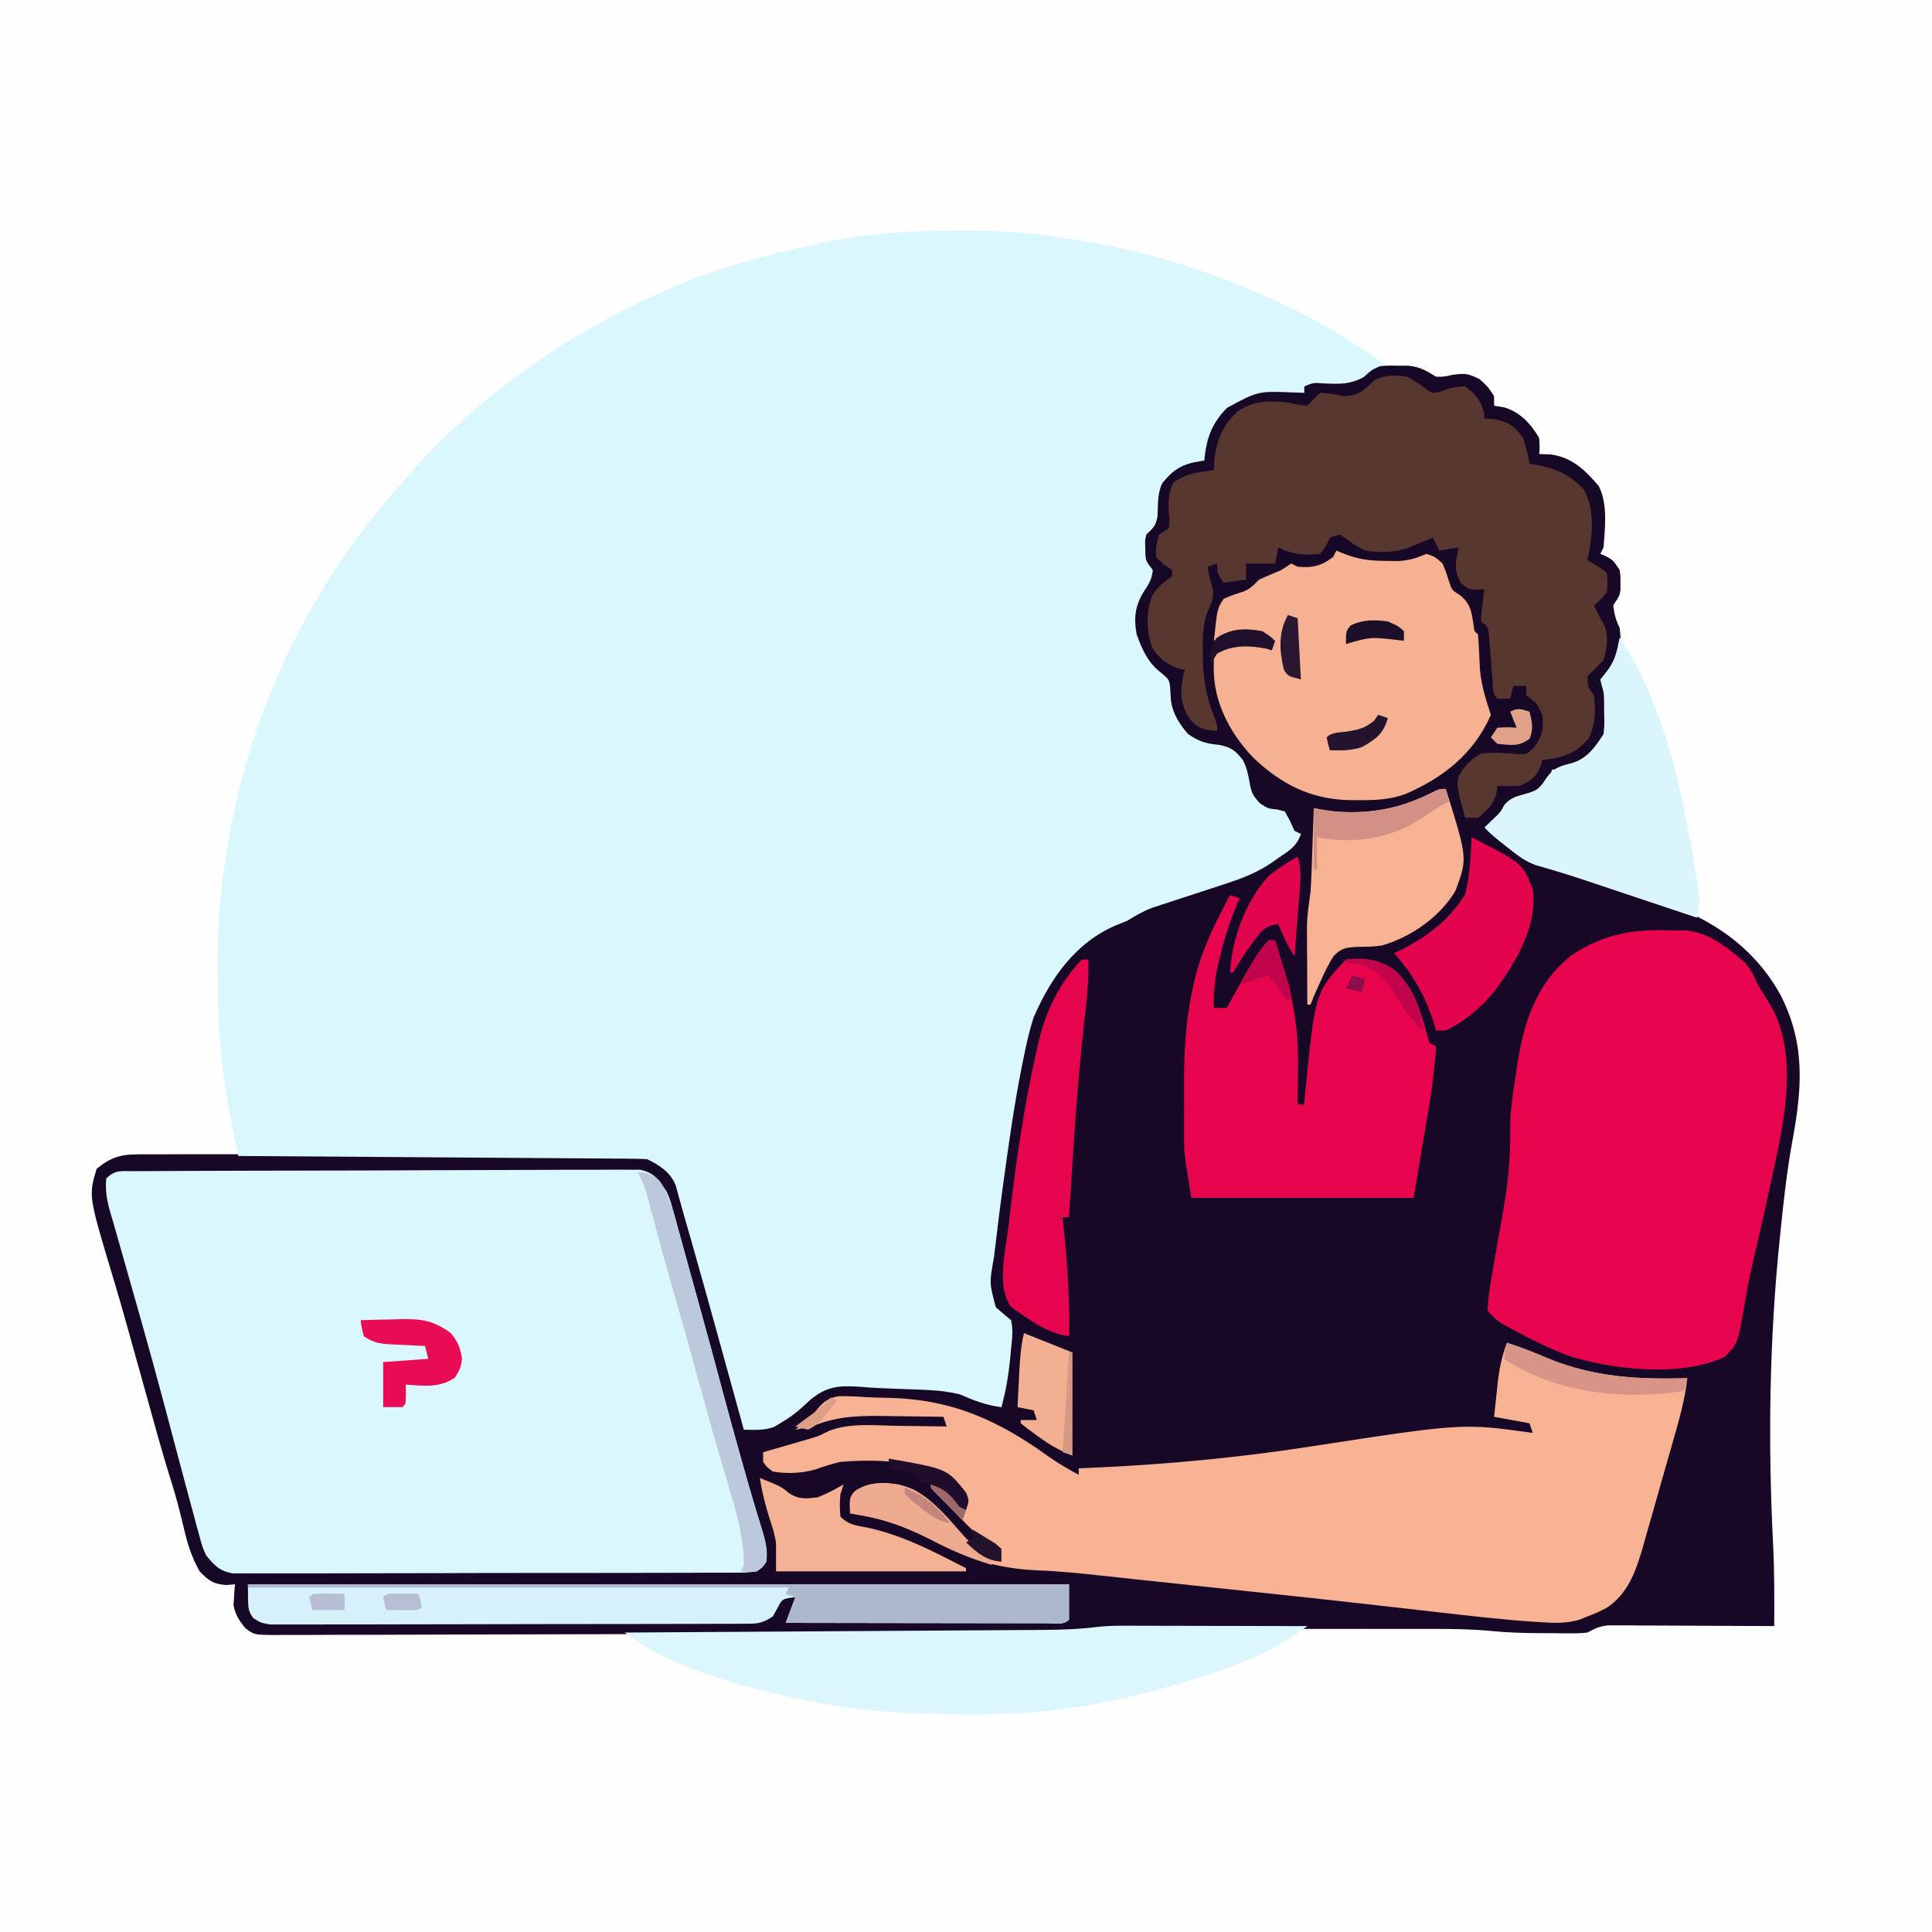 <?xml version="1.0" encoding="UTF-8"?>
<svg version="1.1" xmlns="http://www.w3.org/2000/svg" width="600" height="600">
<rect width="100%" height="100%" fill="#333333" stroke="none"/>
<path d="M0 0 C198 0 396 0 600 0 C600 198 600 396 600 600 C402 600 204 600 0 600 C0 402 0 204 0 0 Z " fill="#FEFEFE" transform="translate(0,0)"/>
<path d="M0 0 C1.92 0.002 1.92 0.002 3.879 0.004 C7.608 0.458 9.301 1.514 12.438 3.438 C14.92 3.441 14.92 3.441 17.375 2.875 C21.307 2.33 22.212 2.325 25.938 4.188 C28.438 6.438 28.438 6.438 30.438 9.438 C30.438 10.428 30.438 11.418 30.438 12.438 C31.448 12.602 32.459 12.768 33.5 12.938 C38.488 14.352 41.841 18.057 44.438 22.438 C44.629 25.199 44.629 25.199 44.438 27.438 C45.593 27.479 46.748 27.52 47.938 27.562 C54.6 28.413 58.719 32.419 62.938 37.375 C65.79 42.929 64.883 50.399 64.438 56.438 C64.108 57.097 63.778 57.758 63.438 58.438 C64.056 58.706 64.675 58.974 65.312 59.25 C67.438 60.438 67.438 60.438 69.438 63.438 C69.703 65.375 69.703 65.375 69.688 67.438 C69.693 68.118 69.698 68.799 69.703 69.5 C69.438 71.438 69.438 71.438 67.438 74.438 C67.759 77.072 68.251 79.065 69.438 81.438 C70.024 86.245 69.944 89.555 67.5 93.812 C66.819 94.679 66.139 95.545 65.438 96.438 C65.108 97.427 64.778 98.418 64.438 99.438 C64.767 100.097 65.097 100.757 65.438 101.438 C66.628 113.597 66.628 113.597 63.438 118.5 C60.473 121.896 56.713 124.069 52.438 125.438 C51.117 125.438 49.797 125.438 48.438 125.438 C48.128 126.551 48.128 126.551 47.812 127.688 C46 131.312 43.959 132.504 40.438 134.438 C39.592 134.541 38.746 134.644 37.875 134.75 C34.408 135.728 33.416 137.878 31.551 140.844 C30.438 142.438 30.438 142.438 28.438 143.438 C30.248 145.034 32.08 146.584 33.938 148.125 C34.423 148.56 34.909 148.995 35.41 149.443 C41.193 154.146 48.178 155.767 55.205 157.788 C61.276 159.555 67.294 161.505 73.311 163.447 C74.857 163.942 76.404 164.428 77.955 164.906 C95.261 170.257 110.025 178.788 119.191 195.059 C127.248 210.44 126.104 224.444 123.037 241.031 C121.373 250.124 120.375 259.248 119.438 268.438 C119.364 269.143 119.291 269.848 119.215 270.575 C115.926 302.287 115.463 334.047 117.081 365.887 C117.513 374.406 117.483 382.911 117.438 391.438 C116.77 391.433 116.102 391.429 115.414 391.424 C108.472 391.38 101.529 391.35 94.586 391.328 C91.994 391.318 89.402 391.304 86.811 391.287 C83.087 391.262 79.364 391.251 75.641 391.242 C74.48 391.232 73.32 391.222 72.124 391.211 C71.043 391.211 69.962 391.211 68.849 391.21 C67.898 391.206 66.948 391.202 65.969 391.197 C63.307 391.45 61.755 392.165 59.438 393.438 C56.863 393.68 56.863 393.68 53.965 393.668 C52.899 393.666 51.834 393.664 50.736 393.662 C49.627 393.65 48.518 393.638 47.375 393.625 C46.293 393.624 45.211 393.624 44.096 393.623 C39.173 393.596 34.341 393.439 29.443 392.937 C23.573 392.396 17.759 392.296 11.867 392.308 C10.768 392.306 9.669 392.305 8.536 392.303 C4.938 392.298 1.34 392.301 -2.258 392.305 C-4.776 392.304 -7.295 392.303 -9.814 392.302 C-15.077 392.3 -20.341 392.302 -25.604 392.307 C-31.668 392.313 -37.732 392.311 -43.796 392.305 C-49.66 392.3 -55.524 392.301 -61.388 392.304 C-63.87 392.304 -66.353 392.304 -68.835 392.301 C-72.307 392.299 -75.779 392.303 -79.25 392.308 C-80.267 392.306 -81.283 392.304 -82.33 392.302 C-83.764 392.306 -83.764 392.306 -85.226 392.311 C-86.453 392.311 -86.453 392.311 -87.705 392.312 C-90.083 392.416 -92.364 392.644 -94.723 392.935 C-99.932 393.538 -105.091 393.592 -110.33 393.598 C-111.904 393.606 -111.904 393.606 -113.51 393.614 C-117.009 393.629 -120.507 393.638 -124.005 393.646 C-126.52 393.656 -129.036 393.666 -131.551 393.676 C-139.079 393.704 -146.606 393.724 -154.134 393.741 C-156.261 393.746 -158.388 393.751 -160.515 393.756 C-173.735 393.787 -186.956 393.814 -200.177 393.831 C-203.232 393.834 -206.287 393.838 -209.342 393.843 C-210.481 393.844 -210.481 393.844 -211.642 393.846 C-223.964 393.863 -236.285 393.904 -248.606 393.955 C-261.266 394.006 -273.926 394.035 -286.586 394.043 C-293.69 394.047 -300.794 394.062 -307.899 394.102 C-314.574 394.14 -321.248 394.148 -327.923 394.134 C-330.375 394.134 -332.827 394.145 -335.279 394.166 C-338.621 394.194 -341.961 394.184 -345.303 394.166 C-346.278 394.183 -347.254 394.199 -348.259 394.217 C-354.644 394.127 -354.644 394.127 -357.287 392.143 C-359.292 389.842 -360.476 387.89 -361.051 384.883 C-360.993 384.117 -360.935 383.351 -360.875 382.562 C-360.83 381.781 -360.785 381 -360.738 380.195 C-360.651 379.325 -360.651 379.325 -360.562 378.438 C-361.449 378.52 -362.336 378.603 -363.25 378.688 C-367.385 378.375 -368.693 377.384 -371.562 374.438 C-374.048 370.073 -375.397 365.738 -376.5 360.875 C-377.655 356.031 -378.869 351.25 -380.375 346.5 C-383.377 336.991 -385.969 327.362 -388.639 317.756 C-389.82 313.514 -391.006 309.273 -392.196 305.034 C-392.774 302.969 -393.349 300.904 -393.921 298.837 C-395.408 293.484 -396.942 288.152 -398.559 282.836 C-406.068 257.847 -406.068 257.847 -403.562 249.438 C-399.204 245.87 -396.2 244.937 -390.617 244.93 C-389.605 244.92 -389.605 244.92 -388.573 244.911 C-386.325 244.895 -384.078 244.907 -381.83 244.92 C-380.213 244.914 -378.597 244.907 -376.98 244.899 C-372.598 244.88 -368.216 244.888 -363.833 244.9 C-359.244 244.91 -354.654 244.901 -350.065 244.895 C-342.358 244.887 -334.651 244.897 -326.944 244.916 C-318.038 244.938 -309.133 244.931 -300.227 244.909 C-292.576 244.891 -284.925 244.888 -277.273 244.898 C-272.706 244.905 -268.138 244.906 -263.571 244.892 C-259.276 244.881 -254.982 244.889 -250.688 244.912 C-249.113 244.917 -247.538 244.916 -245.964 244.907 C-243.811 244.896 -241.66 244.91 -239.508 244.93 C-238.304 244.931 -237.101 244.933 -235.861 244.934 C-230.908 245.69 -226.685 248.504 -223.562 252.438 C-222.69 254.584 -222.69 254.584 -221.984 257.102 C-221.714 258.046 -221.444 258.99 -221.166 259.963 C-220.884 260.986 -220.603 262.009 -220.312 263.062 C-220.01 264.13 -219.708 265.197 -219.396 266.297 C-218.442 269.675 -217.502 273.056 -216.562 276.438 C-215.975 278.528 -215.386 280.617 -214.797 282.707 C-213.637 286.826 -212.485 290.947 -211.34 295.07 C-210.1 299.529 -208.839 303.981 -207.566 308.43 C-207.242 309.571 -206.917 310.713 -206.582 311.889 C-205.957 314.083 -205.328 316.277 -204.695 318.469 C-204.416 319.455 -204.136 320.441 -203.848 321.457 C-203.599 322.324 -203.35 323.192 -203.094 324.085 C-202.562 326.438 -202.562 326.438 -202.562 330.438 C-194.802 330.261 -187.223 326.02 -181.727 320.641 C-181.219 320.099 -180.711 319.558 -180.188 319 C-176.168 315.41 -172.026 315.928 -166.859 316.172 C-166.188 316.216 -165.517 316.261 -164.826 316.307 C-162.243 316.456 -159.665 316.519 -157.078 316.578 C-155.135 316.634 -153.193 316.691 -151.25 316.75 C-150.331 316.772 -149.413 316.794 -148.467 316.817 C-142.325 317.064 -137.287 318.269 -131.562 320.438 C-129.877 321.007 -128.19 321.569 -126.5 322.125 C-124.531 322.781 -124.531 322.781 -122.562 323.438 C-122.223 320.251 -121.892 317.063 -121.562 313.875 C-121.467 312.98 -121.372 312.084 -121.273 311.162 C-120.457 303.809 -120.457 303.809 -120.562 296.438 C-121.573 295.633 -122.584 294.829 -123.625 294 C-125.294 292.497 -125.294 292.497 -126.562 290.438 C-126.725 287.337 -126.725 287.337 -126.414 283.543 C-126.358 282.846 -126.303 282.149 -126.245 281.43 C-125.436 271.982 -124.172 262.579 -122.875 253.188 C-122.743 252.227 -122.611 251.266 -122.475 250.276 C-120.813 238.269 -119.021 226.311 -116.562 214.438 C-116.35 213.374 -116.138 212.31 -115.919 211.214 C-112.367 195.149 -103.372 182.395 -89.562 173.438 C-86.633 171.883 -83.642 170.659 -80.562 169.438 C-79.843 169.133 -79.123 168.829 -78.382 168.515 C-72.697 166.141 -66.975 164.355 -61.045 162.698 C-49.97 159.571 -40.904 156.681 -32.562 148.438 C-31.973 147.856 -31.384 147.275 -30.777 146.676 C-30.376 146.267 -29.976 145.859 -29.562 145.438 C-30.552 145.107 -31.543 144.778 -32.562 144.438 C-34.562 141.438 -34.562 141.438 -34.562 138.438 C-35.635 138.355 -36.708 138.273 -37.812 138.188 C-42.011 137.348 -43.194 136.947 -45.562 133.438 C-45.944 131.97 -46.273 130.488 -46.562 129 C-47.381 124.819 -48.198 122.284 -51.562 119.438 C-53.799 118.781 -56.023 118.36 -58.316 117.945 C-63.275 116.824 -65.958 114.271 -68.875 110.25 C-70.401 107.372 -70.798 104.986 -71 101.75 C-71.116 99.467 -71.116 99.467 -71.562 97.438 C-73.18 96.045 -74.855 94.718 -76.562 93.438 C-80.079 88.216 -82.401 82.968 -82.074 76.605 C-81.298 73.319 -79.607 70.909 -77.559 68.262 C-76.346 66.47 -76.346 66.47 -76.848 64.332 C-77.543 62.391 -77.543 62.391 -78.562 60.438 C-78.93 54.648 -78.93 54.648 -78.562 52.438 C-78.071 51.968 -77.58 51.499 -77.074 51.016 C-74.945 48.793 -75.196 47.154 -75.125 44.125 C-74.79 39.156 -73.986 36.242 -70.562 32.438 C-66.855 29.511 -64.235 29.112 -59.562 29.438 C-59.655 27.891 -59.655 27.891 -59.75 26.312 C-59.419 19.476 -56.197 15.457 -51.367 10.918 C-45.746 6.307 -38.475 7.009 -31.562 7.438 C-30.573 7.768 -29.582 8.098 -28.562 8.438 C-28.562 7.777 -28.562 7.117 -28.562 6.438 C-24.469 3.708 -21.457 4.454 -16.668 4.758 C-13.409 4.67 -13.409 4.67 -10.648 2.457 C-6.835 -0.038 -4.517 -0.068 0 0 Z " fill="#160826" transform="translate(433.562,113.562)"/>
<path d="M0 0 C0.856 -0.002 1.713 -0.004 2.595 -0.006 C13.054 -0.003 23.053 0.586 33.375 2.375 C34.812 2.591 36.25 2.805 37.688 3.016 C55.09 5.891 72.08 10.614 88.375 17.375 C89.086 17.666 89.797 17.957 90.529 18.257 C105.38 24.395 119.212 32.15 132.375 41.375 C131.767 41.661 131.158 41.947 130.531 42.242 C128.2 43.366 128.2 43.366 125.875 45.5 C121.403 47.896 118.068 47.65 113.082 47.418 C110.276 47.224 110.276 47.224 107.375 48.375 C107.375 49.035 107.375 49.695 107.375 50.375 C105.873 50.323 105.873 50.323 104.34 50.27 C93.104 49.801 93.104 49.801 83.48 55.004 C78.589 59.935 77.061 64.542 76.375 71.375 C75.158 71.602 73.941 71.829 72.688 72.062 C68.407 73.117 66.207 74.943 63.375 78.375 C61.756 81.612 62.033 85.168 61.852 88.746 C61.306 91.755 60.521 92.343 58.375 94.375 C57.94 96.322 57.94 96.322 58.062 98.375 C58.066 99.056 58.07 99.736 58.074 100.438 C58.286 102.697 58.286 102.697 60.375 105.375 C60.159 108.393 58.979 109.986 57.312 112.562 C54.837 116.84 54.464 120.535 55.375 125.375 C57.124 130.249 58.934 134.294 63.125 137.438 C65.375 139.375 65.375 139.375 65.734 141.324 C65.829 142.88 65.925 144.436 66.02 145.992 C66.638 150.139 68.648 153.251 71.375 156.375 C74.75 158.649 76.883 159.332 80.938 159.688 C84.659 160.432 86.129 161.457 88.395 164.492 C89.524 166.662 89.943 168.596 90.375 171 C90.986 174.389 91.242 175.232 93.688 177.875 C96.253 179.518 96.253 179.518 99 179.75 C99.784 179.956 100.567 180.162 101.375 180.375 C103.062 183.375 103.062 183.375 104.375 186.375 C105.035 186.705 105.695 187.035 106.375 187.375 C105.062 191.314 102.606 192.64 99.312 194.875 C98.764 195.266 98.216 195.656 97.65 196.059 C93.474 198.933 89.185 200.786 84.375 202.375 C83.357 202.713 82.34 203.052 81.291 203.4 C76.539 204.968 71.783 206.521 67.021 208.059 C65.856 208.441 64.69 208.824 63.488 209.219 C61.907 209.732 61.907 209.732 60.294 210.256 C57.405 211.364 54.995 212.744 52.375 214.375 C51.282 214.808 50.189 215.241 49.062 215.688 C36.439 221.015 28.607 232.175 23.375 244.375 C22.08 248.328 21.189 252.298 20.375 256.375 C20.135 257.534 19.895 258.693 19.648 259.888 C17.343 271.564 15.681 283.337 14.062 295.125 C13.933 296.061 13.804 296.996 13.671 297.96 C12.945 303.276 12.268 308.594 11.659 313.925 C11.472 315.536 11.275 317.146 11.067 318.755 C9.615 326.858 9.615 326.858 11.655 334.381 C13.209 335.734 14.791 337.056 16.375 338.375 C17.039 341.374 16.729 344.156 16.375 347.188 C16.272 348.38 16.272 348.38 16.166 349.597 C15.659 354.971 14.821 360.169 13.375 365.375 C8.589 364.791 4.777 363.296 0.375 361.375 C-2.909 360.594 -6.066 360.212 -9.434 360.059 C-10.339 360.016 -11.244 359.973 -12.177 359.929 C-16.093 359.771 -20.01 359.629 -23.927 359.492 C-26.238 359.392 -28.528 359.232 -30.832 359.031 C-37.246 358.635 -40.86 358.938 -45.938 363.062 C-46.724 363.788 -47.51 364.514 -48.32 365.262 C-50.552 367.308 -52.703 368.851 -55.312 370.375 C-55.976 370.767 -56.64 371.159 -57.324 371.562 C-60.453 372.667 -63.33 372.425 -66.625 372.375 C-66.849 371.562 -66.849 371.562 -67.078 370.732 C-68.667 364.97 -70.258 359.209 -71.85 353.448 C-72.439 351.312 -73.029 349.176 -73.618 347.04 C-76.664 335.999 -79.724 324.963 -82.867 313.949 C-83.102 313.127 -83.336 312.305 -83.578 311.458 C-84.027 309.89 -84.48 308.323 -84.938 306.757 C-85.426 305.064 -85.897 303.366 -86.356 301.665 C-86.603 300.775 -86.851 299.885 -87.106 298.968 C-87.324 298.162 -87.542 297.356 -87.767 296.525 C-89.422 292.378 -92.703 290.336 -96.625 288.375 C-98.31 288.27 -99.999 288.228 -101.687 288.217 C-103.294 288.202 -103.294 288.202 -104.933 288.187 C-106.704 288.178 -106.704 288.178 -108.51 288.17 C-110.369 288.155 -110.369 288.155 -112.265 288.14 C-115.667 288.113 -119.07 288.092 -122.473 288.072 C-126.027 288.05 -129.581 288.022 -133.135 287.996 C-139.868 287.946 -146.6 287.901 -153.333 287.858 C-160.996 287.808 -168.66 287.753 -176.324 287.698 C-192.091 287.584 -207.858 287.477 -223.625 287.375 C-227.538 269.514 -230.141 252.482 -230.016 234.166 C-230 231.376 -230.016 228.587 -230.035 225.797 C-230.05 213.409 -228.835 201.556 -226.625 189.375 C-226.432 188.269 -226.238 187.164 -226.039 186.025 C-219.322 149.492 -203.248 115.04 -179.625 86.375 C-179.172 85.82 -178.719 85.266 -178.252 84.694 C-167.587 71.711 -156.012 59.582 -142.625 49.375 C-142.067 48.946 -141.51 48.517 -140.935 48.076 C-131.884 41.148 -122.554 34.97 -112.625 29.375 C-112.012 29.028 -111.398 28.682 -110.766 28.325 C-90.714 17.093 -70.013 9.611 -47.503 4.975 C-45.645 4.587 -43.79 4.186 -41.938 3.768 C-27.965 0.63 -14.264 0.003 0 0 Z " fill="#DBF7FE" transform="translate(297.625,71.625)"/>
<path d="M0 0 C0.68 -0.006 1.36 -0.012 2.061 -0.018 C4.351 -0.035 6.641 -0.038 8.931 -0.041 C10.568 -0.051 12.206 -0.061 13.843 -0.071 C18.3 -0.098 22.757 -0.111 27.213 -0.119 C29.997 -0.125 32.78 -0.134 35.563 -0.143 C44.266 -0.17 52.97 -0.189 61.674 -0.197 C71.728 -0.206 81.782 -0.241 91.836 -0.299 C99.603 -0.342 107.369 -0.362 115.136 -0.365 C119.777 -0.367 124.417 -0.379 129.058 -0.415 C133.424 -0.448 137.789 -0.452 142.155 -0.434 C143.758 -0.433 145.36 -0.442 146.962 -0.461 C149.151 -0.487 151.337 -0.475 153.525 -0.454 C154.75 -0.457 155.974 -0.46 157.235 -0.463 C161.799 0.592 162.833 2.46 165.453 6.281 C166.597 8.914 166.597 8.914 167.334 11.589 C167.621 12.601 167.908 13.614 168.204 14.657 C168.494 15.738 168.784 16.819 169.082 17.933 C169.557 19.632 169.557 19.632 170.041 21.365 C171.047 24.979 172.031 28.598 173.016 32.218 C173.68 34.618 174.346 37.017 175.014 39.416 C177.941 49.967 180.805 60.535 183.61 71.12 C184.995 76.31 186.439 81.484 187.891 86.656 C188.189 87.722 188.486 88.789 188.793 89.887 C190.162 94.768 191.548 99.64 193.016 104.492 C193.367 105.655 193.367 105.655 193.725 106.842 C194.154 108.252 194.589 109.661 195.031 111.068 C196.091 114.547 196.968 117.645 196.453 121.281 C195.348 122.896 195.348 122.896 193.453 124.281 C190.506 124.664 190.506 124.664 186.824 124.675 C185.809 124.684 185.809 124.684 184.773 124.694 C182.5 124.71 180.227 124.706 177.954 124.701 C176.326 124.708 174.698 124.717 173.07 124.726 C168.645 124.749 164.219 124.752 159.793 124.75 C156.101 124.75 152.408 124.758 148.715 124.767 C140.003 124.786 131.291 124.789 122.579 124.782 C113.588 124.775 104.598 124.798 95.608 124.835 C87.892 124.866 80.177 124.877 72.461 124.873 C67.851 124.871 63.242 124.877 58.633 124.901 C54.297 124.923 49.962 124.922 45.626 124.901 C44.035 124.898 42.444 124.903 40.853 124.917 C38.68 124.935 36.509 124.923 34.336 124.902 C33.121 124.903 31.905 124.904 30.653 124.905 C26.535 124.102 25.069 122.487 22.453 119.281 C21.278 116.619 21.278 116.619 20.496 113.722 C20.041 112.086 20.041 112.086 19.577 110.416 C19.268 109.237 18.959 108.058 18.641 106.843 C18.128 104.97 18.128 104.97 17.604 103.06 C16.532 99.139 15.491 95.211 14.453 91.281 C13.841 88.98 13.229 86.679 12.617 84.379 C11.682 80.858 10.747 77.337 9.819 73.814 C5.031 55.752 -0.141 37.794 -5.253 19.822 C-5.473 19.047 -5.693 18.272 -5.919 17.473 C-6.324 16.061 -6.734 14.65 -7.153 13.242 C-8.277 9.446 -8.917 6.256 -8.547 2.281 C-5.733 -0.533 -3.945 0.019 0 0 Z " fill="#DBF7FE" transform="translate(41.547,363.719)"/>
<path d="M0 0 C4.434 1.41 8.66 3.112 12.938 4.938 C27.272 10.753 40.732 11.419 56 11 C55.292 17.686 53.455 23.982 51.613 30.434 C51.274 31.625 50.934 32.817 50.585 34.045 C49.865 36.56 49.143 39.074 48.418 41.587 C47.315 45.415 46.242 49.252 45.166 53.088 C44.462 55.537 43.757 57.985 43.051 60.434 C42.577 62.143 42.577 62.143 42.094 63.888 C39.979 71.086 37.485 78.085 30.93 82.345 C28.978 83.387 27.074 84.23 25 85 C23.706 85.526 23.706 85.526 22.386 86.062 C18.369 87.175 14.808 87.089 10.703 86.797 C9.882 86.746 9.061 86.694 8.215 86.642 C-1.828 85.96 -11.826 84.803 -21.824 83.646 C-26.556 83.099 -31.29 82.565 -36.024 82.03 C-38.457 81.754 -40.891 81.479 -43.324 81.203 C-55.044 79.874 -66.77 78.614 -78.5 77.375 C-79.461 77.273 -80.422 77.172 -81.412 77.067 C-85.206 76.666 -89.001 76.265 -92.795 75.866 C-98.189 75.298 -103.581 74.725 -108.974 74.148 C-111.52 73.876 -114.067 73.605 -116.613 73.334 C-119.82 72.993 -123.027 72.645 -126.233 72.293 C-132.703 71.59 -139.144 70.938 -145.652 70.695 C-158.759 70.158 -168.316 66.843 -179.898 60.629 C-186.178 57.273 -192.557 55.095 -199.562 53.812 C-200.833 53.575 -200.833 53.575 -202.129 53.332 C-202.746 53.222 -203.364 53.113 -204 53 C-204.164 48.219 -204.164 48.219 -202.688 46.25 C-198.6 43.222 -193.84 43.404 -189 44 C-180.597 46.136 -175.41 52.377 -169.909 58.655 C-166.88 62.104 -164.258 65.051 -160 67 C-159.01 67 -158.02 67 -157 67 C-158.154 63.537 -159.242 63.13 -162.204 61.271 C-165.818 58.713 -168.793 55.41 -171.875 52.25 C-172.563 51.553 -173.252 50.855 -173.961 50.137 C-175.645 48.429 -177.325 46.717 -179 45 C-178.34 44.67 -177.68 44.34 -177 44 C-174.092 46.219 -172.047 47.93 -170 51 C-169.34 51 -168.68 51 -168 51 C-168.56 47.99 -169.221 45.734 -171.492 43.594 C-181.991 36.449 -194.754 36.064 -207 37 C-209.645 37.615 -212.101 38.401 -214.652 39.32 C-218.958 40.567 -223.584 40.749 -228 40 C-229.816 38.664 -229.816 38.664 -231 37 C-231 36.01 -231 35.02 -231 34 C-229.866 33.674 -228.731 33.348 -227.562 33.012 C-226.042 32.57 -224.521 32.129 -223 31.688 C-221.884 31.367 -221.884 31.367 -220.746 31.041 C-220.005 30.825 -219.264 30.609 -218.5 30.387 C-217.738 30.165 -216.975 29.944 -216.189 29.716 C-213.73 28.961 -213.73 28.961 -210.469 27.344 C-203.935 24.831 -196.395 25.692 -189.5 25.812 C-187.995 25.828 -186.49 25.841 -184.984 25.854 C-181.323 25.886 -177.661 25.938 -174 26 C-174.495 24.515 -174.495 24.515 -175 23 C-179.232 22.925 -183.463 22.871 -187.695 22.835 C-189.131 22.82 -190.566 22.8 -192.001 22.774 C-199.594 22.639 -206.65 22.603 -213.891 25.253 C-216.235 26.083 -218.555 26.558 -221 27 C-220.299 26.464 -219.597 25.927 -218.875 25.375 C-216.117 23.283 -216.117 23.283 -214.789 21.398 C-212.591 18.587 -211.02 17.166 -207.43 16.582 C-203.932 16.56 -200.49 16.769 -197 17 C-195.388 17.041 -193.776 17.076 -192.164 17.105 C-172.353 17.574 -158.119 23.958 -142.199 35.457 C-139.24 37.533 -136.174 39.275 -133 41 C-133 40.34 -133 39.68 -133 39 C-132.036 38.96 -131.073 38.921 -130.08 38.88 C-106.798 37.894 -84.05 35.785 -61.006 32.23 C-13.786 24.956 -13.786 24.956 8 28 C7.67 27.01 7.34 26.02 7 25 C3.37 24.34 -0.26 23.68 -4 23 C-3.716 20.291 -3.423 17.583 -3.125 14.875 C-3.046 14.114 -2.968 13.354 -2.887 12.57 C-2.39 8.14 -1.596 4.198 0 0 Z " fill="#F7B294" transform="translate(468,417)"/>
<path d="M0 0 C0.779 -0.026 1.557 -0.052 2.359 -0.078 C10.147 -0.021 16.307 5.167 22 10 C23.948 12.326 24.745 14.138 26 17 C27.029 18.675 28.071 20.341 29.125 22 C39.273 37.985 33.82 60.698 30 78 C29.737 79.204 29.475 80.409 29.204 81.649 C28.04 86.96 26.872 92.27 25.625 97.562 C24.224 103.512 22.881 109.437 21.895 115.473 C19.689 128.314 19.689 128.314 15.609 132.387 C2.301 138.745 -19.369 136.416 -33 132 C-38.873 129.73 -44.469 126.999 -50 124 C-51.429 123.238 -51.429 123.238 -52.887 122.461 C-55.057 121.105 -56.443 120.014 -58 118 C-57.888 114.869 -57.53 112.079 -57 109 C-56.783 107.725 -56.567 106.45 -56.344 105.136 C-55.418 99.76 -54.485 94.385 -53.509 89.018 C-51.821 79.706 -50.801 71.004 -51.004 61.524 C-50.997 55.842 -50.158 50.348 -49.25 44.75 C-49.014 43.13 -49.014 43.13 -48.773 41.477 C-46.695 28.209 -42.771 16.222 -31.938 7.688 C-21.9 0.883 -11.91 -0.686 0 0 Z " fill="#E8044D" transform="translate(520,289)"/>
<path d="M0 0 C2.212 1.178 4.149 2.485 6.141 4.004 C7.956 5.213 7.956 5.213 10.051 4.707 C10.694 4.474 11.337 4.24 12 4 C14.938 3.125 14.938 3.125 18 3 C21.148 5.379 22.711 7.001 23.812 10.812 C23.874 11.534 23.936 12.256 24 13 C25.578 13.093 25.578 13.093 27.188 13.188 C31.795 14.169 33.204 15.245 36 19 C36.952 21.677 37.476 24.19 38 27 C38.58 27.098 39.16 27.196 39.758 27.297 C45.933 28.479 50.47 30.209 54.812 35 C58.571 41.33 57.453 50.099 56 57 C56.804 57.474 57.609 57.949 58.438 58.438 C61 60 61 60 62 61 C62.312 63.812 62.312 63.812 62 67 C60 69.375 60 69.375 58 71 C58.433 71.866 58.433 71.866 58.875 72.75 C59.432 73.864 59.432 73.864 60 75 C60.354 75.615 60.709 76.23 61.074 76.863 C62.682 80.574 62.104 84.18 61 88 C59.373 89.705 57.711 91.379 56 93 C56.14 96.349 56.14 96.349 58 99 C58.57 103.966 58.534 107.913 56.312 112.438 C51.982 117.237 48.394 118.373 42 119 C41.773 119.763 41.546 120.526 41.312 121.312 C39.666 124.684 38.441 125.547 35 127 C31.188 127.188 31.188 127.188 28 127 C27.907 128.083 27.907 128.083 27.812 129.188 C26.731 132.932 24.995 134.562 22 137 C20.68 137 19.36 137 18 137 C15.299 127.039 15.299 127.039 16 124 C17.838 120.818 19.774 118.784 23 117 C26.69 116.673 30.106 116.805 33.793 117.145 C37.081 117.309 37.081 117.309 39.363 115.137 C42.071 111.601 42.349 109.452 42 105 C40.235 101.288 40.235 101.288 37 99 C37 98.01 37 97.02 37 96 C35.68 96 34.36 96 33 96 C32.505 97.98 32.505 97.98 32 100 C30.68 100 29.36 100 28 100 C26.401 98.401 26.704 96.593 26.535 94.379 C26.457 93.444 26.379 92.508 26.299 91.545 C26.142 89.561 25.988 87.576 25.838 85.592 C25.759 84.655 25.679 83.719 25.598 82.754 C25.531 81.891 25.464 81.028 25.395 80.139 C25.171 77.793 25.171 77.793 23 76 C23.023 73.617 23.023 73.617 23.375 70.875 C23.486 69.965 23.597 69.055 23.711 68.117 C23.806 67.419 23.902 66.72 24 66 C23.224 66.041 22.448 66.082 21.648 66.125 C19 66 19 66 16.625 64 C14.363 59.824 15.066 57.591 16 53 C14.02 53.33 12.04 53.66 10 54 C9.01 52.02 9.01 52.02 8 50 C7.278 50.289 6.556 50.578 5.812 50.875 C4.884 51.246 3.956 51.617 3 52 C2.227 52.344 1.453 52.688 0.656 53.043 C-3.866 54.672 -8.267 54.688 -13 54 C-15.354 52.86 -17.287 51.604 -19.344 49.996 C-19.89 49.667 -20.437 49.339 -21 49 C-21.99 49.33 -22.98 49.66 -24 50 C-24.392 50.846 -24.784 51.691 -25.188 52.562 C-25.786 53.367 -26.384 54.171 -27 55 C-31.97 55.561 -35.47 55.265 -40 53 C-40.33 54.65 -40.66 56.3 -41 58 C-43.97 58 -46.94 58 -50 58 C-50 59.65 -50 61.3 -50 63 C-53.465 63.495 -53.465 63.495 -57 64 C-59 61 -59 61 -59 58 C-60.485 58.495 -60.485 58.495 -62 59 C-61.326 62.506 -61.326 62.506 -60.377 65.944 C-59.83 68.93 -61.159 71.02 -62.266 73.752 C-63.557 77.705 -63.485 81.625 -63.438 85.75 C-63.433 87.061 -63.433 87.061 -63.428 88.398 C-63.273 95.627 -61.763 101.314 -59 108 C-59 108.66 -59 109.32 -59 110 C-62.929 109.732 -64.549 109.476 -67.312 106.562 C-70.38 101.905 -70.633 98.086 -69.5 92.562 C-69.335 92.047 -69.17 91.531 -69 91 C-69.557 90.918 -70.114 90.835 -70.688 90.75 C-74.324 89.571 -77.066 87.469 -79.125 84.23 C-81.035 79.362 -81.1 72.84 -79.207 67.953 C-77.471 65.266 -75.666 63.778 -73 62 C-73 61.34 -73 60.68 -73 60 C-73.846 59.443 -74.691 58.886 -75.562 58.312 C-76.367 57.549 -77.171 56.786 -78 56 C-78 52.375 -78 52.375 -77 49 C-76.01 48.34 -75.02 47.68 -74 47 C-73.787 44.497 -73.787 44.497 -74.062 41.688 C-74.133 38.102 -74.113 36.252 -72.625 32.938 C-68.758 30.083 -64.7 29.601 -60 29 C-59.979 28.165 -59.979 28.165 -59.957 27.312 C-59.529 20.466 -57.642 15.29 -52.465 10.613 C-47.625 7.353 -42.658 7.467 -37 8 C-35.329 8.371 -35.329 8.371 -33.625 8.75 C-32.759 8.832 -31.892 8.915 -31 9 C-30.041 8.01 -30.041 8.01 -29.062 7 C-28.382 6.34 -27.701 5.68 -27 5 C-23.5 5.25 -23.5 5.25 -20 6 C-14.907 6 -13.705 4.302 -10 1 C-6.757 -0.622 -3.505 -0.584 0 0 Z " fill="#583730" transform="translate(437,117)"/>
<path d="M0 0 C0.763 0.309 1.526 0.619 2.312 0.938 C6.912 2.756 10.419 3.163 15.375 3.188 C16.682 3.202 17.989 3.216 19.336 3.23 C22.772 3.014 24.888 2.328 28 1 C30.625 1.875 30.625 1.875 33 4 C33.871 6 34.525 8.015 35.184 10.094 C35.935 12.284 35.935 12.284 38.562 13.938 C41.794 16.672 41.975 19.01 42.641 23.074 C42.812 25.001 42.812 25.001 44 26 C44.29 29.688 44.449 33.376 44.621 37.07 C45.095 41.987 46.445 46.336 48 51 C42.799 62.995 33.124 70.646 21.324 75.641 C16.493 77.388 11.85 77.536 6.75 77.5 C5.825 77.495 4.9 77.49 3.947 77.485 C-8.128 77.178 -17.175 72.475 -25.832 64.262 C-33.136 56.576 -38.19 46.922 -38.062 36.25 C-38.053 35.265 -38.044 34.28 -38.035 33.266 C-38.024 32.518 -38.012 31.77 -38 31 C-37.381 30.856 -36.763 30.711 -36.125 30.562 C-33.967 30.068 -33.967 30.068 -32 29 C-23.794 28.735 -23.794 28.735 -20 30 C-20.33 29.01 -20.66 28.02 -21 27 C-23.573 25.713 -25.502 25.832 -28.375 25.812 C-29.331 25.798 -30.288 25.784 -31.273 25.77 C-34.03 26.003 -35.649 26.591 -38 28 C-36.985 18.021 -36.985 18.021 -35 15 C-33.022 14.054 -31.079 13.38 -28.973 12.773 C-26.708 11.885 -25.677 10.731 -24 9 C-21.682 7.965 -19.348 6.964 -17 6 C-16.01 5.34 -15.02 4.68 -14 4 C-13.34 4.33 -12.68 4.66 -12 5 C-7.352 5.413 -4.756 4.79 -1 2 C-0.67 1.34 -0.34 0.68 0 0 Z " fill="#F6B193" transform="translate(415,171)"/>
<path d="M0 0 C0.99 0.33 1.98 0.66 3 1 C2.758 1.525 2.515 2.049 2.266 2.59 C-0.15 8.173 -1.836 13.787 -3.25 19.688 C-3.425 20.4 -3.6 21.112 -3.78 21.845 C-4.817 26.337 -5.169 30.391 -5 35 C-3.68 35 -2.36 35 -1 35 C-0.095 33.355 -0.095 33.355 0.828 31.676 C1.635 30.221 2.442 28.767 3.25 27.312 C3.646 26.591 4.041 25.87 4.449 25.127 C6.672 21.138 8.883 17.377 12 14 C12.66 14 13.32 14 14 14 C14.797 16.623 15.588 19.249 16.375 21.875 C16.597 22.602 16.818 23.329 17.047 24.078 C20.028 34.075 21.29 43.172 21.125 53.625 C21.116 54.725 21.107 55.824 21.098 56.957 C21.074 59.638 21.042 62.319 21 65 C21.66 65 22.32 65 23 65 C23.11 63.828 23.219 62.656 23.332 61.449 C26.407 30.259 26.407 30.259 36 20 C41.347 19.275 45.402 19.9 50.117 22.562 C56.866 27.715 59.056 35.477 61.141 43.375 C61.424 44.241 61.708 45.108 62 46 C62.66 46.33 63.32 46.66 64 47 C63.364 57.011 61.625 66.814 59.938 76.688 C58.968 82.401 57.999 88.114 57 94 C34.23 94 11.46 94 -12 94 C-14.306 80.166 -14.306 80.166 -14.266 72.973 C-14.268 72.177 -14.269 71.381 -14.271 70.562 C-14.273 68.899 -14.269 67.236 -14.261 65.573 C-14.25 63.07 -14.261 60.568 -14.273 58.064 C-14.282 48.864 -13.809 40.057 -12 31 C-11.865 30.292 -11.729 29.583 -11.59 28.853 C-9.428 18.346 -5.068 9.361 0 0 Z " fill="#E7044D" transform="translate(382,278)"/>
<path d="M0 0 C1.261 0 2.521 0 3.82 0 C5.165 0.005 6.51 0.011 7.855 0.016 C9.255 0.018 10.654 0.019 12.054 0.02 C15.709 0.024 19.363 0.034 23.017 0.045 C26.758 0.055 30.499 0.06 34.24 0.065 C41.558 0.075 48.877 0.092 56.195 0.114 C41.258 11.527 19.755 17.453 1.695 21.864 C0.56 22.143 0.56 22.143 -0.598 22.429 C-16.071 25.99 -31.41 27.6 -47.269 27.45 C-49.936 27.426 -52.603 27.429 -55.27 27.436 C-70.587 27.412 -85.618 26.131 -100.617 22.926 C-101.622 22.712 -102.627 22.499 -103.663 22.279 C-120.962 18.444 -141.506 13.011 -155.805 2.114 C-155.092 2.109 -154.378 2.105 -153.644 2.101 C-136.266 1.997 -118.888 1.889 -101.51 1.774 C-93.106 1.719 -84.702 1.666 -76.298 1.616 C-68.971 1.573 -61.644 1.527 -54.316 1.477 C-50.439 1.45 -46.561 1.425 -42.684 1.404 C-39.029 1.385 -35.374 1.361 -31.719 1.333 C-29.749 1.319 -27.779 1.31 -25.809 1.301 C-20.06 1.254 -14.446 1.066 -8.742 0.337 C-5.825 0.001 -2.934 -0.006 0 0 Z " fill="#DCF6FE" transform="translate(349.805,504.886)"/>
<path d="M0 0 C84.15 0 168.3 0 255 0 C255 3.63 255 7.26 255 11 C253.2 12.8 250.75 12.12 248.354 12.124 C247.545 12.121 246.735 12.117 245.9 12.114 C245.051 12.114 244.203 12.114 243.328 12.114 C240.509 12.113 237.69 12.105 234.871 12.098 C232.922 12.096 230.973 12.094 229.024 12.093 C223.883 12.09 218.742 12.08 213.601 12.069 C208.36 12.058 203.118 12.054 197.877 12.049 C187.585 12.038 177.292 12.021 167 12 C167.99 9.36 168.98 6.72 170 4 C165.903 4.539 165.903 4.539 164.438 7.438 C163.963 8.283 163.489 9.129 163 10 C159.451 12.366 157.952 12.255 153.744 12.267 C152.433 12.276 151.122 12.284 149.771 12.293 C148.315 12.293 146.859 12.292 145.403 12.291 C143.872 12.297 142.341 12.303 140.81 12.311 C136.649 12.329 132.488 12.333 128.327 12.335 C124.855 12.336 121.383 12.344 117.911 12.351 C109.722 12.367 101.532 12.372 93.343 12.371 C84.89 12.369 76.437 12.391 67.984 12.422 C60.731 12.448 53.477 12.459 46.223 12.458 C41.889 12.457 37.556 12.463 33.222 12.484 C29.146 12.503 25.072 12.504 20.996 12.489 C19.5 12.487 18.003 12.492 16.507 12.504 C14.466 12.519 12.424 12.508 10.383 12.494 C9.24 12.496 8.098 12.497 6.92 12.498 C4 12 4 12 1.601 10.469 C0 8 0 8 0 0 Z " fill="#D6F1F9" transform="translate(77,492)"/>
<path d="M0 0 C14.524 21.786 19.761 49.618 23.938 74.938 C24.13 76.09 24.13 76.09 24.327 77.266 C24.87 80.835 25.015 83.547 24 87 C22.78 86.592 21.56 86.183 20.303 85.762 C15.738 84.235 11.171 82.709 6.605 81.183 C4.636 80.525 2.667 79.867 0.699 79.208 C-2.146 78.256 -4.991 77.305 -7.836 76.355 C-8.703 76.065 -9.57 75.774 -10.463 75.474 C-15.554 73.778 -20.658 72.199 -25.825 70.752 C-29.286 69.555 -31.637 67.724 -34.5 65.438 C-35.5 64.652 -36.501 63.867 -37.531 63.059 C-40 61 -40 61 -42 59 C-41.237 58.258 -40.474 57.515 -39.688 56.75 C-37.038 54.259 -37.038 54.259 -35.75 51.875 C-33.692 49.67 -32.429 49.429 -29.562 48.625 C-25.876 47.548 -25.236 47.355 -23 44 C-20.444 40.166 -18.463 39.966 -14.188 38.777 C-9.787 37.214 -7.499 33.749 -5 30 C-4.719 26.933 -4.719 26.933 -4.812 23.562 C-4.822 21.863 -4.822 21.863 -4.832 20.129 C-4.882 17.112 -4.882 17.112 -5.625 14.73 C-5.749 14.159 -5.872 13.588 -6 13 C-5.402 12.258 -4.804 11.515 -4.188 10.75 C-1.365 7.202 -0.897 4.411 0 0 Z " fill="#DAF5FC" transform="translate(503,198)"/>
<path d="M0 0 C6.766 21.565 6.766 21.565 3.035 31.594 C-1.801 39.781 -10.642 45.894 -19.676 48.586 C-22.375 49.067 -24.948 49.04 -27.688 49.062 C-31.172 49.292 -32.497 49.469 -34.926 52.035 C-36.505 54.633 -37.794 57.211 -39 60 C-39.338 60.732 -39.675 61.464 -40.023 62.219 C-40.727 63.793 -41.372 65.394 -42 67 C-42.33 67 -42.66 67 -43 67 C-43.029 62.479 -43.047 57.958 -43.062 53.438 C-43.071 52.161 -43.079 50.884 -43.088 49.568 C-43.091 48.328 -43.094 47.087 -43.098 45.809 C-43.103 44.672 -43.108 43.536 -43.114 42.365 C-42.995 38.844 -42.515 35.483 -42 32 C-41.863 29.878 -41.758 27.754 -41.684 25.629 C-41.642 24.478 -41.6 23.328 -41.557 22.143 C-41.517 20.961 -41.478 19.78 -41.438 18.562 C-41.394 17.354 -41.351 16.146 -41.307 14.9 C-41.201 11.934 -41.099 8.967 -41 6 C-40.076 6.16 -39.152 6.32 -38.199 6.485 C-26.358 8.391 -15.457 6.755 -4.75 1.363 C-2 0 -2 0 0 0 Z " fill="#F6B293" transform="translate(449,245)"/>
<path d="M0 0 C0.66 0 1.32 0 2 0 C2.168 6.688 1.482 13.115 0.688 19.75 C-1.6 39.771 -2.726 59.894 -4 80 C-4.66 80 -5.32 80 -6 80 C-5.939 80.588 -5.879 81.176 -5.816 81.781 C-4.622 93.559 -3.668 105.156 -4 117 C-11.049 115.943 -16.444 111.84 -22.125 107.75 C-26.627 101.148 -23.626 90.056 -22.75 82.5 C-22.548 80.739 -22.548 80.739 -22.341 78.942 C-20.343 62.001 -17.934 45.201 -14.125 28.562 C-13.905 27.563 -13.685 26.563 -13.458 25.533 C-11.155 15.979 -6.903 7.094 0 0 Z " fill="#E6044D" transform="translate(336,298)"/>
<path d="M0 0 C15.801 8.098 15.801 8.098 19 16 C20.647 27.53 13.664 39.058 7 48 C2.83 52.993 -2.079 57.207 -8 60 C-8.99 60 -9.98 60 -11 60 C-11.242 59.203 -11.485 58.407 -11.734 57.586 C-14.47 48.937 -18.144 42.832 -24 36 C-22.966 35.507 -22.966 35.507 -21.91 35.004 C-13.573 30.784 -7.013 25.802 -2 17.812 C-0.462 11.95 -0.243 6.039 0 0 Z " fill="#E4044D" transform="translate(457,260)"/>
<path d="M0 0 C84.15 0 168.3 0 255 0 C255 3.63 255 7.26 255 11 C253.2 12.8 250.75 12.12 248.354 12.124 C247.545 12.121 246.735 12.117 245.9 12.114 C245.051 12.114 244.203 12.114 243.328 12.114 C240.509 12.113 237.69 12.105 234.871 12.098 C232.922 12.096 230.973 12.094 229.024 12.093 C223.883 12.09 218.742 12.08 213.601 12.069 C208.36 12.058 203.118 12.054 197.877 12.049 C187.585 12.038 177.292 12.021 167 12 C167.99 9.36 168.98 6.72 170 4 C169.01 3.67 168.02 3.34 167 3 C167.33 2.34 167.66 1.68 168 1 C112.56 1 57.12 1 0 1 C0 0.67 0 0.34 0 0 Z " fill="#ADB8CC" transform="translate(77,492)"/>
<path d="M0 0 C6.607 2.668 6.607 2.668 9 4.688 C12.125 6.738 14.332 6.428 18 6 C20.793 4.87 23.398 3.514 26 2 C25.67 2.99 25.34 3.98 25 5 C24.75 8.542 24.75 8.542 25 12 C27.732 14.732 30.028 14.733 33.812 15.5 C44.596 17.898 54.219 23.007 64 28 C64 28.33 64 28.66 64 29 C44.53 29 25.06 29 5 29 C5 26.03 5 23.06 5 20 C4.22 16.287 4.22 16.287 3.062 12.812 C1.724 8.538 0.64 4.436 0 0 Z " fill="#F5B193" transform="translate(236,459)"/>
<path d="M0 0 C3.103 0.259 4.655 0.677 6.951 2.829 C9.927 7.435 11.103 12.292 12.531 17.555 C12.849 18.688 13.167 19.822 13.494 20.99 C14.507 24.615 15.504 28.245 16.5 31.875 C17.169 34.279 17.84 36.683 18.512 39.086 C21.458 49.654 24.352 60.235 27.159 70.841 C28.541 76.031 29.986 81.204 31.438 86.375 C31.884 87.975 31.884 87.975 32.34 89.606 C33.709 94.487 35.095 99.359 36.562 104.211 C36.797 104.986 37.031 105.762 37.272 106.561 C37.701 107.972 38.136 109.38 38.578 110.787 C39.643 114.282 40.344 117.342 40 121 C38.812 122.812 38.812 122.812 37 124 C34.312 124.188 34.312 124.188 32 124 C32.33 123.34 32.66 122.68 33 122 C32.999 113.845 30.908 106.303 28.562 98.562 C27.836 96.094 27.11 93.625 26.387 91.156 C26.196 90.509 26.005 89.861 25.808 89.193 C23.628 81.787 21.575 74.345 19.521 66.903 C16.418 55.66 13.292 44.425 10.055 33.219 C8.789 28.819 7.564 24.41 6.375 19.988 C6.103 18.979 5.832 17.969 5.552 16.929 C5.031 14.988 4.515 13.046 4.003 11.102 C3.77 10.232 3.537 9.361 3.297 8.465 C3.094 7.698 2.891 6.931 2.683 6.14 C1.985 3.954 1.079 2.022 0 0 Z " fill="#BCC8DB" transform="translate(198,364)"/>
<path d="M0 0 C5 2 10 4 15 6 C15 16.56 15 27.12 15 38 C10.687 36.275 7.863 34.649 4.188 31.938 C3.212 31.225 2.236 30.512 1.23 29.777 C0.494 29.191 -0.242 28.604 -1 28 C-1 27.67 -1 27.34 -1 27 C0.65 27 2.3 27 4 27 C3.67 26.01 3.34 25.02 3 24 C1.35 23.67 -0.3 23.34 -2 23 C-1.859 20.104 -1.712 17.208 -1.562 14.312 C-1.523 13.496 -1.484 12.679 -1.443 11.838 C-1.231 7.803 -0.956 3.943 0 0 Z " fill="#F3AF92" transform="translate(318,414)"/>
<path d="M0 0 C3.354 -0.117 6.707 -0.188 10.062 -0.25 C11.005 -0.284 11.948 -0.317 12.92 -0.352 C19.21 -0.439 22.877 0.28 28 4 C30.245 6.752 30.918 8.506 31.5 12 C31 15 31 15 29.25 17.875 C24.363 21.071 19.681 20.408 14 20 C14.021 20.969 14.041 21.939 14.062 22.938 C14 26 14 26 13 27 C11.02 27 9.04 27 7 27 C7 22.38 7 17.76 7 13 C11.62 12.67 16.24 12.34 21 12 C20.67 10.68 20.34 9.36 20 8 C18.88 7.951 17.76 7.902 16.605 7.852 C15.133 7.777 13.66 7.701 12.188 7.625 C11.45 7.594 10.712 7.563 9.951 7.531 C6.181 7.327 4.203 7.136 1 5 C0.312 2.375 0.312 2.375 0 0 Z " fill="#E90B53" transform="translate(112,410)"/>
<path d="M0 0 C5.879 3.16 10.057 8.131 14.403 13.092 C17.502 16.62 20.168 19.121 24.312 21.438 C24.312 22.098 24.312 22.758 24.312 23.438 C17.537 21.416 11.425 18.618 5.125 15.438 C-3.076 11.395 -10.563 8.634 -19.688 7.438 C-19.852 2.656 -19.852 2.656 -18.375 0.688 C-13.093 -3.225 -5.764 -2.368 0 0 Z " fill="#EEAB8F" transform="translate(283.688,462.562)"/>
<path d="M0 0 C1.152 3.552 0.957 6.597 0.66 10.297 C0.52 12.105 0.52 12.105 0.377 13.949 C0.273 15.203 0.169 16.458 0.062 17.75 C-0.037 19.02 -0.137 20.289 -0.24 21.598 C-0.488 24.732 -0.741 27.866 -1 31 C-3.179 27.732 -4.498 24.619 -6 21 C-8.768 21.365 -9.852 21.846 -11.816 23.891 C-12.393 24.669 -12.969 25.448 -13.562 26.25 C-14.465 27.462 -14.465 27.462 -15.387 28.699 C-17.047 31.068 -18.548 33.499 -20 36 C-20.33 36 -20.66 36 -21 36 C-20.376 25.395 -16.185 13.951 -9 6 C-6.135 3.736 -3.175 1.799 0 0 Z " fill="#DF044B" transform="translate(403,266)"/>
<path d="M0 0 C0.495 1.98 0.495 1.98 1 4 C0.14 4.404 0.14 4.404 -0.738 4.816 C-3.051 6.027 -5.066 7.419 -7.188 8.938 C-16.989 15.472 -28.429 17.29 -40 15 C-40 18.3 -40 21.6 -40 25 C-40.33 25 -40.66 25 -41 25 C-41 18.73 -41 12.46 -41 6 C-38.03 6.495 -38.03 6.495 -35 7 C-24.079 7.815 -14.573 6.31 -4.75 1.363 C-2 0 -2 0 0 0 Z " fill="#D39185" transform="translate(449,245)"/>
<path d="M0 0 C4.434 1.41 8.66 3.112 12.938 4.938 C27.272 10.753 40.732 11.419 56 11 C55.67 12.32 55.34 13.64 55 15 C36.442 17.897 14.987 15.658 -1 5 C-0.67 3.35 -0.34 1.7 0 0 Z " fill="#D89587" transform="translate(468,417)"/>
<path d="M0 0 C18.182 3.141 18.182 3.141 24.062 10.625 C25 13 25 13 24 16 C21.194 14.857 19.75 13.737 17.625 11.5 C14.802 8.811 12.733 7.955 9 7 C9 6.34 9 5.68 9 5 C4.545 4.01 4.545 4.01 0 3 C0 2.01 0 1.02 0 0 Z " fill="#1F0D2B" transform="translate(276,453)"/>
<path d="M0 0 C0.66 0 1.32 0 2 0 C2.863 2.789 3.716 5.581 4.562 8.375 C4.809 9.169 5.056 9.963 5.311 10.781 C5.539 11.542 5.768 12.302 6.004 13.086 C6.219 13.788 6.433 14.489 6.655 15.212 C7 17 7 17 6 19 C4.02 16.36 2.04 13.72 0 11 C-3.192 11.798 -5.982 12.742 -9 14 C-7.879 12.039 -6.753 10.082 -5.625 8.125 C-4.999 7.034 -4.372 5.944 -3.727 4.82 C-2 2 -2 2 0 0 Z " fill="#C0034A" transform="translate(394,292)"/>
<path d="M0 0 C0.99 0.33 1.98 0.66 3 1 C1.642 5.888 -0.67 7.526 -5 10 C-8.473 11.158 -11.361 11.069 -15 11 C-15.562 9.062 -15.562 9.062 -16 7 C-14.316 5.316 -11.99 5.514 -9.688 5.188 C-5.982 4.557 -4.305 4.241 -1.312 1.875 C-0.663 0.947 -0.663 0.947 0 0 Z " fill="#24132D" transform="translate(428,222)"/>
<path d="M0 0 C0.99 0.33 1.98 0.66 3 1 C3.33 7.27 3.66 13.54 4 20 C0 19 0 19 -1.25 17.062 C-2.679 11.226 -3.09 5.31 0 0 Z " fill="#2A172F" transform="translate(400,191)"/>
<path d="M0 0 C6.27 -0.448 10.909 0.087 16 4 C20.905 9.425 22.868 14.867 24 22 C20.545 18.952 18.368 16.039 16.125 12 C13.462 7.419 10.833 4.292 6 2 C2.733 1.132 2.733 1.132 0 1 C0 0.67 0 0.34 0 0 Z " fill="#C0034A" transform="translate(418,298)"/>
<path d="M0 0 C0.802 3.21 1.295 5.252 0.062 8.375 C-3.247 10.983 -5.861 10.394 -10 10 C-10.66 9.34 -11.32 8.68 -12 8 C-11.34 7.01 -10.68 6.02 -10 5 C-6.875 4.812 -6.875 4.812 -4 5 C-4.66 3.35 -5.32 1.7 -6 0 C-3.509 -1.245 -2.589 -0.777 0 0 Z " fill="#E2A289" transform="translate(475,221)"/>
<path d="M0 0 C2.34 1.531 2.34 1.531 4 3 C3.67 3.99 3.34 4.98 3 6 C2.505 5.835 2.01 5.67 1.5 5.5 C-3.805 4.439 -9.239 4.2 -14 7 C-15.344 9.017 -15.344 9.017 -16 11 C-16.444 7.185 -16.26 5.413 -14.188 2.125 C-9.656 -0.896 -5.314 -0.95 0 0 Z " fill="#20102B" transform="translate(392,196)"/>
<path d="M0 0 C3.062 1.312 3.062 1.312 5 3 C5 3.99 5 4.98 5 6 C3.805 5.857 3.805 5.857 2.586 5.711 C-5.384 4.806 -5.384 4.806 -13 7 C-13 3 -13 3 -11.562 1.25 C-7.727 -0.621 -4.19 -0.559 0 0 Z " fill="#1D0E29" transform="translate(431,193)"/>
<path d="M0 0 C1.375 0.017 1.375 0.017 2.777 0.035 C3.696 0.044 4.616 0.053 5.562 0.062 C6.273 0.074 6.983 0.086 7.715 0.098 C8.277 2.035 8.277 2.035 8.715 4.098 C7.715 5.098 7.715 5.098 5.43 5.195 C4.055 5.178 4.055 5.178 2.652 5.16 C1.733 5.151 0.814 5.142 -0.133 5.133 C-0.843 5.121 -1.553 5.11 -2.285 5.098 C-2.848 3.16 -2.848 3.16 -3.285 1.098 C-2.285 0.098 -2.285 0.098 0 0 Z " fill="#B7BED4" transform="translate(122.285,494.902)"/>
<path d="M0 0 C1.375 0.017 1.375 0.017 2.777 0.035 C3.696 0.044 4.616 0.053 5.562 0.062 C6.273 0.074 6.983 0.086 7.715 0.098 C7.715 1.748 7.715 3.398 7.715 5.098 C4.415 5.098 1.115 5.098 -2.285 5.098 C-2.615 3.778 -2.945 2.458 -3.285 1.098 C-2.285 0.098 -2.285 0.098 0 0 Z " fill="#B7BDD4" transform="translate(99.285,494.902)"/>
<path d="M0 0 C0.33 0 0.66 0 1 0 C1 10.56 1 21.12 1 32 C0.01 31.67 -0.98 31.34 -2 31 C-1.34 20.77 -0.68 10.54 0 0 Z " fill="#D69A84" transform="translate(332,420)"/>
<path d="M0 0 C1.511 0.899 3.008 1.82 4.5 2.75 C5.753 3.516 5.753 3.516 7.031 4.297 C7.681 4.859 8.331 5.421 9 6 C9 7.32 9 8.64 9 10 C3.96 9.555 1.624 7.287 -2 4 C-1.34 3.67 -0.68 3.34 0 3 C0 2.01 0 1.02 0 0 Z " fill="#23122C" transform="translate(302,475)"/>
<path d="M0 0 C6.262 2.699 9.942 5.528 14 11 C10.094 10.407 7.782 8.514 4.75 6.062 C3.858 5.352 2.966 4.642 2.047 3.91 C1.371 3.28 0.696 2.649 0 2 C0 1.34 0 0.68 0 0 Z " fill="#C3857D" transform="translate(281,462)"/>
<path d="M0 0 C4.455 1.361 6.254 3.308 9 7 C9.66 7.33 10.32 7.66 11 8 C10.67 8.99 10.34 9.98 10 11 C8.33 9.357 6.664 7.711 5 6.062 C4.072 5.146 3.144 4.229 2.188 3.285 C0 1 0 1 0 0 Z " fill="#9E696B" transform="translate(289,461)"/>
<path d="M0 0 C0.66 0.33 1.32 0.66 2 1 C-3.793 8.241 -3.793 8.241 -7 10 C-9.121 9.566 -9.121 9.566 -11 9 C-10.457 8.602 -9.915 8.203 -9.355 7.793 C-8.64 7.263 -7.925 6.733 -7.188 6.188 C-6.48 5.665 -5.772 5.143 -5.043 4.605 C-3.215 3.169 -1.601 1.682 0 0 Z " fill="#DE9F87" transform="translate(258,434)"/>
<path d="M0 0 C1.32 0.33 2.64 0.66 4 1 C3.67 2.32 3.34 3.64 3 5 C1.35 4.67 -0.3 4.34 -2 4 C-1.34 2.68 -0.68 1.36 0 0 Z " fill="#900D4D" transform="translate(420,303)"/>
</svg>
